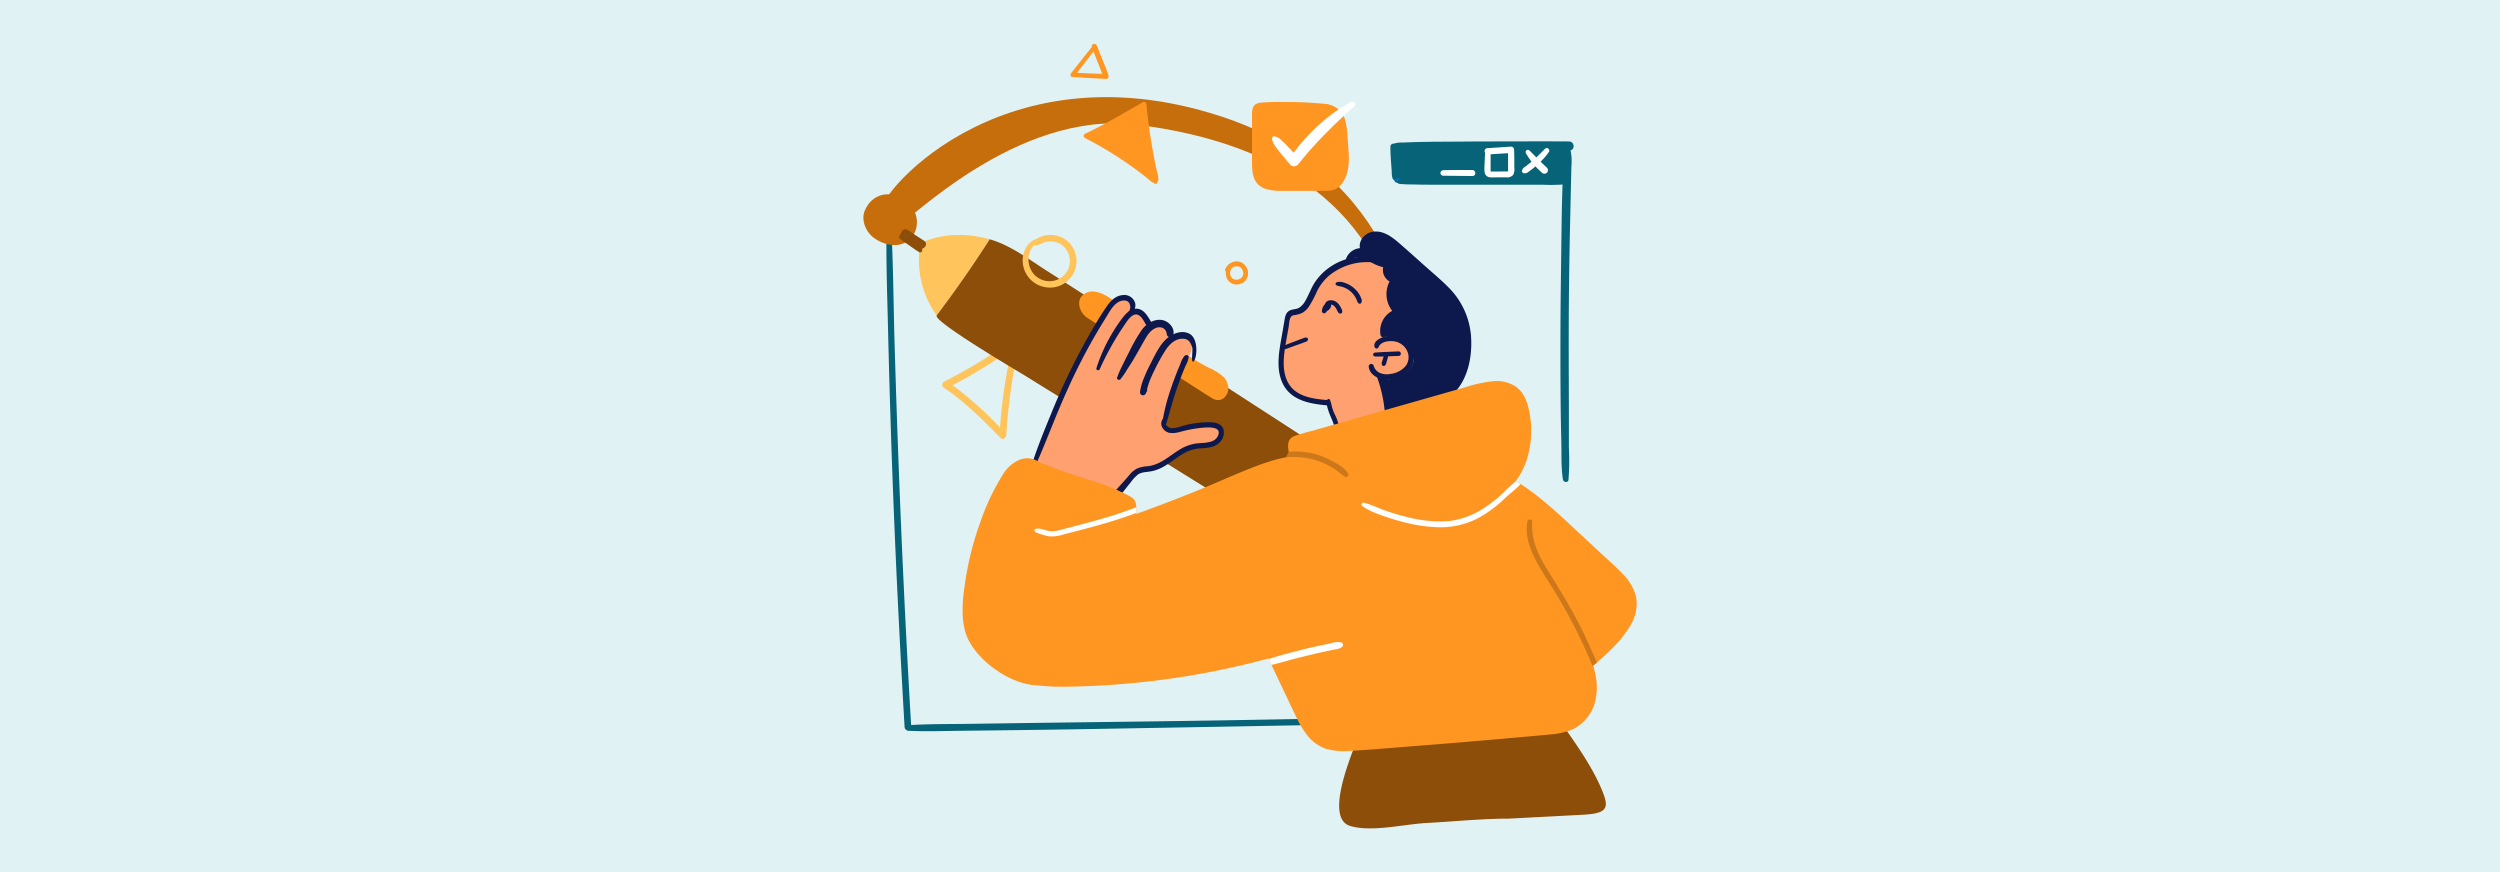 <svg id="b12a7ae4-e9ea-412c-8358-61098b63b688" data-name="Layer 1" xmlns="http://www.w3.org/2000/svg" viewBox="0 0 860 300"><defs><style>.bac87eff-f1cd-4cc5-bfeb-fdcecb93f81e{fill:#e1f2f5;}.aab4b27e-015b-468a-9514-8119769ab17c{fill:#076378;}.f468e8ad-0e51-455a-8c47-a5e9ba14a496{fill:#c76e0c;}.a55bc330-6da3-4275-9e2b-e4d0c27793dc{fill:#ffc45c;}.ad921b98-d301-4c5c-a51d-570fafffd42d{fill:#ffa071;}.fdf1933d-933e-42f5-a6ea-1a31ff2e9d6a{fill:#0d184c;}.a437f54a-41c8-437c-9c01-b928312a8b43{fill:#8c4e08;}.ac36ae28-a868-4576-ad2e-647dacf7f475{fill:#ff9621;}.e45ed8d4-a562-45d4-9ecd-27015954b567{fill:#cc781a;}.a4318603-000c-4243-9f9a-7ce652bd1a60{fill:#fff;}.ad9954d8-0b7f-45cb-99b2-0756ad338ec7{fill:#0070c7;}</style></defs><rect class="bac87eff-f1cd-4cc5-bfeb-fdcecb93f81e" width="860" height="300"/><path class="aab4b27e-015b-468a-9514-8119769ab17c" d="M310.07,183.25q-1.43-33.41-2.38-66.84c-.35-12.6-.41-25.24-1.07-37.83a.83.83,0,1,0-1.65.06c-.19,11.2.23,22.42.49,33.61s.57,22.18.92,33.27q1.06,33.42,2.75,66.82.94,18.9,2.05,37.79a1.14,1.14,0,1,0,2.28-.09Q311.5,216.67,310.07,183.25Z"/><path class="aab4b27e-015b-468a-9514-8119769ab17c" d="M497.42,246.37c-12,0-24.06.46-36.08.69s-24,.45-36.07.66c-24.06.42-48.11.67-72.17,1l-20.39.29c-6.78.1-13.61,0-20.38.47a1,1,0,0,0,.06,1.91c6.05.3,12.14.06,18.2,0l17.89-.21q18-.22,36.07-.56,36.09-.63,72.16-1.3c13.58-.25,27.2-.27,40.78-.86A1.06,1.06,0,0,0,497.42,246.37Z"/><path class="f468e8ad-0e51-455a-8c47-a5e9ba14a496" d="M303.43,72.84C299.21,70.38,342.27,14.66,419.92,40c62.09,20.27,66.56,74.79,67.63,88.56s-1.13,21.71-1.13,21.71H482s3.41-12.38-.62-36-20.7-62.77-90.45-71.38c-41.47-5.11-79.05,34.3-81.61,34.27S303.43,72.84,303.43,72.84Z"/><path class="f468e8ad-0e51-455a-8c47-a5e9ba14a496" d="M315.17,78.54a7.92,7.92,0,0,1-3.31,4.65c-3.67,2.3-9,.72-12-2-2.4-2.2-3.77-6.24-2.15-9.18a10.15,10.15,0,0,1,.87-1.56,8.48,8.48,0,0,1,5.5-3.52A10.07,10.07,0,0,1,314.21,72,8.88,8.88,0,0,1,315.17,78.54Z"/><path class="a55bc330-6da3-4275-9e2b-e4d0c27793dc" d="M340.46,82.33l-.9,1.4Q333.22,93.59,326.3,103q-1.53,2.08-3.07,4.15l-1,1.36a32.54,32.54,0,0,1-6-21.83c0-.55.11-1.09.18-1.64-.44-.22-.63-.93-.12-1.18s1.25-.6,1.88-.86C325,80.21,333.16,80.22,340.46,82.33Z"/><path class="ad921b98-d301-4c5c-a51d-570fafffd42d" d="M493.37,121.21c-1.12,4.09-3.54,7.66-5.83,11.16s-4.61,7.19-7.23,10.53a19.36,19.36,0,0,1-9.1,6.61,36.75,36.75,0,0,1-5.76,1.53c-1.93.34-3.09-.57-4.13-2.11a24.88,24.88,0,0,1-3.92-10.06c-5-.42-10.64-1.35-13.8-5.61a13.22,13.22,0,0,1-2.2-7.49,46.08,46.08,0,0,1,.81-9.44c.31-1.71.72-3.4,1.17-5.08a8.81,8.81,0,0,1,1.34-3.4c.92-1.09,2.14-1.24,3.4-1.7a5.19,5.19,0,0,0,2.29-1.91c1.38-1.89,2-4.23,3.28-6.21a16.58,16.58,0,0,1,5.49-5.37,21.56,21.56,0,0,1,4.24-2c2.19-2.08,5.39-2.6,8.44-2.37,2.48.2,4.9.74,7.38.87a18.51,18.51,0,0,1,5.44.79c3.76,1.37,4.06,5.11,5.8,8.2.91,1.65,2,3.2,2.79,4.91a14.51,14.51,0,0,1,1.21,5.62A44.19,44.19,0,0,1,493.37,121.21Z"/><path class="fdf1933d-933e-42f5-a6ea-1a31ff2e9d6a" d="M500.87,134.49c-4.46,5.13-10.94,5.24-17.19,4.71-.42,1.17-.83,2.34-1.24,3.52a1,1,0,0,1-1,.52,9,9,0,0,0-3.8.21.93.93,0,0,1-1.2-.82,47.76,47.76,0,0,0-2.76-13c-.4-1.08,1.31-1.66,1.71-.57.1.27.17.54.27.81a4.17,4.17,0,0,0,2.75.52.85.85,0,0,1,.54-1.1c1.47-.39,2.93-.71,4.42-1a6.58,6.58,0,0,0,3-4.54c0-.2,0-.4.05-.6a1,1,0,0,1-.64-.72,12.83,12.83,0,0,0-1.73-4.6,12.23,12.23,0,0,1-3.07-1.47,11.42,11.42,0,0,0-5.17-.4c-.51.08-.86-.39-.94-.83a7.93,7.93,0,0,1,4.05-8.2,9.4,9.4,0,0,1-.91-10.1,4.56,4.56,0,0,1-2.19-4.91,14.77,14.77,0,0,1-4.88-2.16c-1.63-.94-4.28-2.1-5.83-.43a.86.86,0,0,1-.75.27,4.74,4.74,0,0,0-.26.91c-.16.9-1.45.6-1.36-.26a5.57,5.57,0,0,1,5.08-4.88c-.49-2.52,1.52-5,4-5.56,3.52-.8,6.66,1.38,9.19,3.57,3.09,2.66,6.11,5.39,9.15,8.1,2.82,2.51,5.74,4.93,8.37,7.63A26.42,26.42,0,0,1,506.1,117C506.32,123,504.93,129.8,500.87,134.49Z"/><path class="a55bc330-6da3-4275-9e2b-e4d0c27793dc" d="M350.08,115.93c-4.22,2.6-8.22,5.53-12.43,8.14s-8.53,5-13,7.28a1.21,1.21,0,0,0-.11,1.92c7.32,4.88,13.52,11.15,19.65,17.41.8.82,1.91-.08,2-1a184.5,184.5,0,0,1,4.62-31.89,1.13,1.13,0,0,0,0-.26c.14-.12.28-.22.41-.34C352,116.52,350.87,115.44,350.08,115.93ZM344,147.06a123.25,123.25,0,0,0-16.33-14.56c3.94-2,7.81-4.21,11.56-6.57a102.39,102.39,0,0,0,8.83-6.08A179.73,179.73,0,0,0,344,147.06Z"/><path class="a437f54a-41c8-437c-9c01-b928312a8b43" d="M346.67,84.8c4.77,2.4,9.27,5.71,13.64,8.49,6.75,4.28,13.45,8.63,20.16,13l60,38.86q20.91,13.53,41.79,27.14c.64.42,1.29.83,1.92,1.26a8.68,8.68,0,0,1-.36,1.2l-.21.57c-1.46,4-3.28,7.85-4.93,11.76s-3,8.26-6.27,11a9.16,9.16,0,0,1-2.87,1.55,7.35,7.35,0,0,1-2.73.42l-3.42-2.11L445.32,186.7Q414.93,167.89,384.55,149c-10.45-6.5-20.95-12.93-31.4-19.44-2.71-1.68-32.38-19.1-30.92-21.05l1-1.36q1.54-2.07,3.07-4.15,6.92-9.45,13.26-19.29l.9-1.4c.58.17,1.15.35,1.73.55A37.27,37.27,0,0,1,346.67,84.8Z"/><path class="fdf1933d-933e-42f5-a6ea-1a31ff2e9d6a" d="M349.8,93.87,350,94a3.78,3.78,0,0,0-.35-.17A.41.41,0,0,1,349.8,93.87Z"/><path class="a437f54a-41c8-437c-9c01-b928312a8b43" d="M313.68,80.06l1.7,1.13,1.7,1.11c.52.35,1.25.68,1.44,1.32a1.45,1.45,0,0,1-.68,1.6c-.18.12-.38.19-.55.32a3,3,0,0,1-.08.43.68.68,0,0,1-1,.77c-1.15-.68-2.22-1.48-3.32-2.24s-2.23-1.55-3.32-2.35a.83.83,0,0,1-.18-1c.31-.53.59-1.09.93-1.61a1.28,1.28,0,0,1,1.71-.54A16.74,16.74,0,0,1,313.68,80.06Z"/><path class="ac36ae28-a868-4576-ad2e-647dacf7f475" d="M409.36,122.73a68.61,68.61,0,0,0,6.49,3.78,17.75,17.75,0,0,1,5.11,3.22c1.92,2,2.32,5.64-.26,7.38-1.33.9-2.77.51-4-.28-2.18-1.34-4.32-2.76-6.48-4.13l-12.86-8.22c-7.83-5-15.53-10.13-23.34-15.16-2.79-1.79-4.36-6.64-.44-8.55s8.75,2.11,11.74,4.16C393.54,110.56,401,117.29,409.36,122.73Z"/><path class="fdf1933d-933e-42f5-a6ea-1a31ff2e9d6a" d="M472.7,89.07c-4.89-1.62-10.45-.26-14.67,2.45a19.64,19.64,0,0,0-5.55,5.35c-1.37,2-2.14,4.32-3.34,6.43a6.89,6.89,0,0,1-2.16,2.51c-1.09.7-2.43.47-3.52,1.12s-1.38,1.95-1.58,3.17c-.31,1.79-.6,3.57-.92,5.35-.93,5.23-2.11,11.19.18,16.23,2.72,6,9.24,7.21,15.17,7.75,1.16.1,1.52-1.69.35-1.79-4.91-.45-10.71-1.09-13.44-5.8-2.49-4.33-1.58-9.93-.77-14.59.27-1.54.54-3.08.83-4.61.23-1.25.18-3.82,1.62-4.18a10.92,10.92,0,0,0,3-.78,7.11,7.11,0,0,0,2.22-2,36.37,36.37,0,0,0,3-5.63,17,17,0,0,1,4.37-5.47,20.72,20.72,0,0,1,14.95-4.3A.61.61,0,0,0,472.7,89.07Z"/><path class="fdf1933d-933e-42f5-a6ea-1a31ff2e9d6a" d="M460.66,146.84a16.65,16.65,0,0,0-1.6-4.48,17.42,17.42,0,0,1-.87-2.38,12.45,12.45,0,0,0-.71-2.49c-.24-.47-.92-.22-1,.21-.32,1.27.25,2.86.66,4.06s1.07,2.48,1.5,3.76a4.49,4.49,0,0,1,.1,3.32,2.8,2.8,0,0,1-2.19,1.69c-.61.11-1,1-.26,1.3C459.12,153,461,149.13,460.66,146.84Z"/><path class="fdf1933d-933e-42f5-a6ea-1a31ff2e9d6a" d="M457.93,104.45a.75.75,0,0,0-.33-.56.7.7,0,0,0-.63-.09,3.78,3.78,0,0,0-1.53,1.24,3.6,3.6,0,0,0-.69,1.84.9.9,0,0,0,.07.48.77.77,0,0,0,.34.35.79.79,0,0,0,.91-.19c.18-.2.35-.41.52-.61A2.36,2.36,0,0,0,457.93,104.45Z"/><path class="fdf1933d-933e-42f5-a6ea-1a31ff2e9d6a" d="M461.67,106.68c-.05-.14-.13-.28-.19-.41a10.26,10.26,0,0,0-.52-1,4.62,4.62,0,0,0-1.38-1.47c-1-.67-2.78-.8-3.56.33a.56.56,0,0,0,.74.82,4.52,4.52,0,0,1,.5-.19,3.1,3.1,0,0,1,.82,0c.32.13.42.19.53.24a3.59,3.59,0,0,1,.44.36,4.77,4.77,0,0,1,.65.89l.18.32a2.71,2.71,0,0,0,.72,1.15.69.69,0,0,0,1.12-.38A1.5,1.5,0,0,0,461.67,106.68Z"/><path class="fdf1933d-933e-42f5-a6ea-1a31ff2e9d6a" d="M468.4,103q-.11-.32-.24-.63a9,9,0,0,0-.72-1.37,9.54,9.54,0,0,0-2.07-2.23,9.32,9.32,0,0,0-2.61-1.42,6.19,6.19,0,0,0-1.48-.38,7,7,0,0,0-.79,0,1.55,1.55,0,0,0-.81.23c-.4.2-.25.76.06.94a4.57,4.57,0,0,0,1.31.37,9.69,9.69,0,0,1,1.2.34,7.89,7.89,0,0,1,2.17,1.26,7.71,7.71,0,0,1,1.65,1.86,7.48,7.48,0,0,1,.58,1.08l.21.57a1.68,1.68,0,0,0,.49.71c.36.38.94.06,1-.36A1.38,1.38,0,0,0,468.4,103Z"/><path class="fdf1933d-933e-42f5-a6ea-1a31ff2e9d6a" d="M449.25,116.1a2.67,2.67,0,0,0-1,.28l-.94.34-1.81.69-3.68,1.4a.67.67,0,0,0,.42,1.27l3.71-1.33,1.82-.65.94-.35a3.15,3.15,0,0,0,.95-.43A.67.67,0,0,0,449.25,116.1Z"/><path class="ad921b98-d301-4c5c-a51d-570fafffd42d" d="M413.36,152.7a41,41,0,0,0-10.85,4.65c-2.8,1.73-5.6,3.65-8.93,3.91a26.86,26.86,0,0,0-8.15,6.52q-1.47,2.13-3,4.25c-.54.8-1.86-.09-1.4-.9.22-.39.46-.77.69-1.13-2.37.64-4.8-.53-7-1.31l-18.18-6.42a.9.9,0,0,1-.49-1q2.7-8.45,5.9-16.71a277.92,277.92,0,0,1,13.29-29.06c1.24-2.34,2.5-4.67,3.81-7a14,14,0,0,1,3.64-4.74,4.3,4.3,0,0,1,5-.28,2.66,2.66,0,0,1,.65,3.79,3.82,3.82,0,0,1,.21.46c1.72-.19,3.67-.16,5,1a4.16,4.16,0,0,1,1.35,2.34,7.56,7.56,0,0,0,.58,2.29,4.73,4.73,0,0,1,7.7,3.62c2.12-1,5.06-1.54,6.32.45,1.51,2.4-.79,5.85-2.07,7.82a39.71,39.71,0,0,0-2.7,4.41,24,24,0,0,0-1.66,5.43c-.79,3.81-1.4,7.68-2.28,11.49a13.69,13.69,0,0,0,1.2,2.23c.65-.08,1.29-.2,1.91-.34,2.2-.48,4.4-.93,6.62-1.27a48.25,48.25,0,0,1,6.08-.73c1.26,0,2.72.29,3.15,1.64C420.91,151.71,415.43,152.15,413.36,152.7Z"/><path class="fdf1933d-933e-42f5-a6ea-1a31ff2e9d6a" d="M411.55,120.38c0-2.2-.62-4.65-2.38-5.57-2.72-1.42-6.07,0-8.11,1.94-2.37,2.27-3.82,5.54-5.3,8.42a50,50,0,0,0-2.17,4.7,19,19,0,0,0-1.41,4.87,1,1,0,0,0,2.05.4,5.84,5.84,0,0,1,.33-.53.56.56,0,0,0,0-.63c.27-.95.52-1.9.88-2.83.5-1.29,1.07-2.54,1.69-3.77a61.19,61.19,0,0,1,3.87-7c1.31-1.94,3.3-3.91,5.83-3.86,2,0,2.75,1.27,3.28,3,.28.93-.34,4.52.17,4.86S411.56,122.72,411.55,120.38Z"/><path class="fdf1933d-933e-42f5-a6ea-1a31ff2e9d6a" d="M420.87,147.68c-.64-1.91-2.67-2.38-4.46-2.42a32.71,32.71,0,0,0-8.92,1.06c-1.53.39-3.23,1.2-4.83.91-1.19-.21-2.38-1.73-1.27-2.77.52-.48-.24-1.21-.78-.89a2.65,2.65,0,0,0-.52,3.87c1.25,1.86,3.6,1.7,5.53,1.22a45.19,45.19,0,0,1,8.4-1.55c1.84-.11,6.3-.41,5,2.71-1.08,2.53-4.09,2.46-6.41,2.63a14.38,14.38,0,0,0-6.11,1.8c-3.92,2.2-7,5.6-11.68,6.13a11,11,0,0,0-3.77.84,8.92,8.92,0,0,0-2.79,2.47c-2.12,2.49-4.47,4.85-6.44,7.46a1.09,1.09,0,0,0,1.66,1.42c2-2.09,3.67-4.46,5.51-6.67a13.16,13.16,0,0,1,2.51-2.7c1.2-.79,2.69-.78,4.06-1,4.38-.62,7.45-3.63,11.05-5.9a13.4,13.4,0,0,1,6.56-2.08c2.2-.15,4.6-.28,6.27-1.91A4.73,4.73,0,0,0,420.87,147.68Z"/><path class="fdf1933d-933e-42f5-a6ea-1a31ff2e9d6a" d="M407.52,122.38a7.85,7.85,0,0,0-1.45,2.76c-.38.89-.76,1.79-1.12,2.69-.75,1.87-1.45,3.75-2.09,5.66a68.44,68.44,0,0,0-3,11.7.72.72,0,0,0,1.41.27c1.18-3.92,2.21-7.86,3.55-11.73q.95-2.76,2-5.46c.37-.9.74-1.8,1.13-2.69a7.59,7.59,0,0,0,.95-2.74C408.93,122.07,408,122,407.52,122.38Z"/><path class="fdf1933d-933e-42f5-a6ea-1a31ff2e9d6a" d="M399.7,110.08c-2.71-.4-5.23,1.19-6.82,3.27a55.06,55.06,0,0,0-4.48,7.78c-.74,1.4-1.44,2.82-2.12,4.25a32.88,32.88,0,0,0-2,4.52c-.2.67.75,1,1.16.56a25.74,25.74,0,0,0,2.19-3.19c.66-1,1.33-2.06,2-3.12,1.32-2.23,2.59-4.49,3.86-6.76,1-1.74,2.09-3.7,4-4.5a3.05,3.05,0,0,1,2.67,0,2.57,2.57,0,0,1,1.19,2.09c.17,1,1.78,1.67,2.2.43C404.39,113,402.06,110.44,399.7,110.08Z"/><path class="fdf1933d-933e-42f5-a6ea-1a31ff2e9d6a" d="M396.6,111.64c-1.22-1.71-2.26-4.29-4.3-5.16-2.71-1.15-4.93,1.2-6.38,3.18a58,58,0,0,0-8.76,17c-.2.66.84,1,1.13.38a98.73,98.73,0,0,1,8.12-14.65c1-1.39,3-5.14,5.22-4,1.71.87,2.16,3.29,3.59,4.5A.94.94,0,0,0,396.6,111.64Z"/><path class="fdf1933d-933e-42f5-a6ea-1a31ff2e9d6a" d="M390.48,104.22a3.89,3.89,0,0,0-4.27-2.71c-2.29.19-4,1.8-5.27,3.58-1.58,2.21-3,4.56-4.39,6.89a227.23,227.23,0,0,0-14.89,30.18c-2.4,5.82-4.79,11.68-6.72,17.67-.24.73.95,1.11,1.26.42,3.81-8.58,7-17.41,10.92-26a200.4,200.4,0,0,1,13.2-24.81c1.27-2,2.69-4.93,5-5.82.95-.36,2.4-.42,3.05.53a2.71,2.71,0,0,1-.12,3.12c-.78.92-.76,2.57.12,1.72C389.93,107.55,390.9,105.85,390.48,104.22Z"/><path class="a437f54a-41c8-437c-9c01-b928312a8b43" d="M551.48,278.69c-1.12.94-3.32,1.39-6.94,1.58l-25.46,1.34c-9.39,0-18.89,1-28.27,1.49-7.64.4-19.12,3.27-26.43,1-8.32-2.63-.32-22.1,1.6-27.47a.53.53,0,0,1-.24-.6c1-4.48,5-7.08,9.07-8.51A78.28,78.28,0,0,1,490,244.34a138.2,138.2,0,0,1,17.59-1.27,142,142,0,0,1,17.13.9c4.46.52,10.11.77,13.1,4.61a.82.82,0,0,1,0,1.17c4.46,6.37,9,12.8,12.31,19.89C552.31,274.49,553.25,277.2,551.48,278.69Z"/><path class="ac36ae28-a868-4576-ad2e-647dacf7f475" d="M549,240a14.53,14.53,0,0,1-8,10.89,24.83,24.83,0,0,1-7.94,1.78c-3.24.33-6.48.6-9.73.89q-19.64,1.77-39.3,3.29c-6.55.52-13.11,1.11-19.67,1.46a22.5,22.5,0,0,1-8.33-.76,13.8,13.8,0,0,1-5.93-4.12,29.75,29.75,0,0,1-3.93-6.27c-1.38-2.77-2.69-5.58-4-8.38q-2.4-5-4.76-10c-.33-.66-.64-1.32-.95-2l-.12-.26A280.43,280.43,0,0,1,368,236.21c-5.73.1-11.59,0-17.07-1.9a26.67,26.67,0,0,1-11.65-8.17A28.81,28.81,0,0,1,333.41,202a.45.45,0,0,1-.33-.59,12.18,12.18,0,0,1,1.08-2.34,27,27,0,0,1,1-2.79c.23-.59.95-.31,1,.2,2.69-2.75,6.47-4.52,10.1-5.76,3.32-1.13,6.72-2,10.1-2.91q6.14-1.71,12.22-3.59c14.34-4.39,28.43-9.48,42.35-15.07,6.91-2.77,13.68-5.9,20.62-8.59,6.24-2.41,12.86-4.27,19.6-3.93a24.22,24.22,0,0,1,5.06-1.67c5.86-1.2,12-1,17.95-1a160.39,160.39,0,0,1,19.35,1c5.74.72,11.4,1.89,15.92,5.75,3.85,3.27,6.54,7.69,9,12.06,6.42,11.58,12.66,23.25,19,34.89,3,5.48,6.16,10.89,8.79,16.55C548.42,229.09,550,234.53,549,240Z"/><path class="ac36ae28-a868-4576-ad2e-647dacf7f475" d="M390.9,176.44a4.12,4.12,0,0,1-.82,2.36,1,1,0,0,1-.39.26c-2.17,12.85-5.22,27.74-12.56,38.87-5.57,8.45-9.69,17.82-20.22,17.8-9.28,0-22.39-9.2-24.92-18.62-1.59-6-.67-12.49.29-18.49A104.07,104.07,0,0,1,337.09,180a80.16,80.16,0,0,1,7.85-16.68,12.45,12.45,0,0,1,5.76-5.15,7.07,7.07,0,0,1,6.76.79c3.18,1.22,6.31,2.53,9.55,3.62,3.6,1.22,7.24,2.3,10.85,3.53a69.8,69.8,0,0,1,10.45,4.39c1.33.73,2.29,1.49,2.5,3.08,0,.29.07.61.09.95A11.66,11.66,0,0,1,390.9,176.44Z"/><path class="ac36ae28-a868-4576-ad2e-647dacf7f475" d="M525.12,158.39c-2.09,6.19-6.17,10.78-11.46,14.48-5.51,3.86-11.6,8.1-18.63,7.63a62.14,62.14,0,0,1-10.86-2.24l-11.66-3c-3.26-.85-6.53-1.69-9.78-2.55a15.41,15.41,0,0,1-3.58-.46l-4-.8a18.86,18.86,0,0,1-5-1.44c.13.62-.83,1.08-1.15.47a60.41,60.41,0,0,1-4.67-11.53c-.78-2.73-2.73-7.5.91-8.95a61.34,61.34,0,0,1,6-1.75l6.28-1.78,13-3.71,22.7-6.46,11.1-3.16a44.77,44.77,0,0,1,9.28-2,12.26,12.26,0,0,1,7.65,1.72c2.65,1.78,3.94,4.76,4.62,7.78A33,33,0,0,1,525.12,158.39Z"/><path class="ac36ae28-a868-4576-ad2e-647dacf7f475" d="M560.94,215a38.35,38.35,0,0,1-6.4,8.08,67.36,67.36,0,0,1-5.19,4.79c-.5.43-1,.84-1.55,1.23s-.82.6-1.23.89c-2.84,2-6.15,3.21-9.63,2.4-3.26-.77-6-2.81-8.75-4.68-9.93-6.86-20.83-15.06-23.57-27.55-1.44-6.56-.67-13.29-1.1-19.94,0-.61-.1-1.22-.16-1.84a1.52,1.52,0,0,0,0-.21,30.54,30.54,0,0,0-1.08-5.56c-.47-1.52-1.13-3-1.55-4.52-.64-2.39-.55-5.27,1.22-7-.84-.07-1.71-.11-2.58-.11a.74.74,0,0,1-.1-1.47c8.14-.59,15.49,2,22.2,6,.54.34,1.09.67,1.62,1,6.54,4.21,12.46,9.7,17.92,14.79l9.13,8.5c2.67,2.49,5.47,4.89,8,7.55a17.18,17.18,0,0,1,4.67,7.93A14,14,0,0,1,560.94,215Z"/><path class="fdf1933d-933e-42f5-a6ea-1a31ff2e9d6a" d="M485.88,120.21a7.56,7.56,0,0,0-6.1-4.61,9,9,0,0,0-4.53.57c-1.28.54-2.88,1.63-2.39,3.24.17.55,1.13.7,1.34.08.64-1.89,3.3-2.29,5-2.11a5.86,5.86,0,0,1,4.72,3.06,5.15,5.15,0,0,1-.2,5.25,8,8,0,0,1-5.34,2.93,6.24,6.24,0,0,1-3.93-.43,3.92,3.92,0,0,1-1.92-2.41.87.87,0,0,0-1.69.33c.3,3,3.59,4.48,6.25,4.46a10.65,10.65,0,0,0,7.66-3.23A6.86,6.86,0,0,0,485.88,120.21Z"/><path class="fdf1933d-933e-42f5-a6ea-1a31ff2e9d6a" d="M481.18,120.87l-4.36.19c-.71,0-1.43.06-2.14.12l-1.07.07-.49,0a.73.73,0,0,0-.35.12c-.16.12-.19.16-.1.1a.52.52,0,0,0,.07,1c-.09,0-.05.06.12.12a.58.58,0,0,0,.26.06,5.61,5.61,0,0,0,.58,0h1c.75,0,1.49,0,2.23-.06l4.36-.15A.8.8,0,0,0,481.18,120.87Z"/><path class="fdf1933d-933e-42f5-a6ea-1a31ff2e9d6a" d="M477.16,121.31a.69.69,0,0,0-.86.36c-.2.59-.4,1.19-.58,1.79-.09.27-.17.54-.25.81s-.09.3-.13.44a.88.88,0,0,0,0,.61.64.64,0,0,0,1.1.38.86.86,0,0,0,.29-.32c0-.1.07-.21.1-.31l.12-.44.24-.82c.16-.56.31-1.13.45-1.7A.7.7,0,0,0,477.16,121.31Z"/><path class="e45ed8d4-a562-45d4-9ecd-27015954b567" d="M549.35,227.88c-.5.43-1,.84-1.55,1.23-.06-.18-.14-.35-.21-.53q-1.32-3.18-2.73-6.31a185.27,185.27,0,0,0-12.14-22.16c-3.75-5.92-8.73-13.39-7.27-20.79.18-.89,1.62-.84,1.61.1a23.55,23.55,0,0,0,.58,6.48,29.42,29.42,0,0,0,2.32,6c1.77,3.47,4,6.68,6,10s4.16,7,6.06,10.53,3.66,7.23,5.31,10.94C548,224.85,548.7,226.36,549.35,227.88Z"/><path class="a4318603-000c-4243-9f9a-7ce652bd1a60" d="M461.63,222.56c-.95.77-2.3.82-3.46,1.06s-2.54.55-3.81.83c-2.45.54-4.9,1.14-7.34,1.74-3.2.79-6.41,1.78-9.64,2.55-.33-.66-.64-1.32-.95-2,3.28-1.19,6.74-2,10.08-2.88q3.76-1,7.58-1.78l3.81-.81a7.11,7.11,0,0,1,3.41-.31A.89.89,0,0,1,461.63,222.56Z"/><path class="a4318603-000c-4243-9f9a-7ce652bd1a60" d="M390.9,176.44c-1.06.4-2.13.79-3.2,1.16-3.57,1.25-7.2,2.35-10.86,3.36s-7.33,1.95-11,2.89a13.18,13.18,0,0,1-4.86.66,16.21,16.21,0,0,1-2.53-.65,9.51,9.51,0,0,1-2.22-.81c-.4-.26-.52-1,.07-1.14,1.54-.34,3.09.52,4.6.76,1.8.31,3.56-.32,5.29-.76,3.52-.9,7-1.82,10.54-2.8s7-2,10.41-3.24c1.26-.44,2.52-.9,3.77-1.39A11.66,11.66,0,0,1,390.9,176.44Z"/><path class="a4318603-000c-4243-9f9a-7ce652bd1a60" d="M523.06,166.56c-1.53,1.7-3.66,3.23-5.32,4.79a41.13,41.13,0,0,1-9.68,7.1,26.55,26.55,0,0,1-4.54,1.78,27.29,27.29,0,0,1-7.86,1.16,52.93,52.93,0,0,1-14.14-2.14c-2.26-.62-4.5-1.31-6.69-2.15a26,26,0,0,1-6.24-3,.68.68,0,0,1,.57-1.18c2.43.62,4.82,1.79,7.19,2.65a76,76,0,0,0,7.37,2.2,45.35,45.35,0,0,0,13.67,1.55,25.68,25.68,0,0,0,5.94-1.13,29.12,29.12,0,0,0,5.67-2.5,44.09,44.09,0,0,0,9.11-7.18c1-1,2.24-2,3.33-3C522,165.88,522.53,166.21,523.06,166.56Z"/><path class="e45ed8d4-a562-45d4-9ecd-27015954b567" d="M443.29,155.4l1.47-.09a26.61,26.61,0,0,1,6.9.69l.55.14a26.52,26.52,0,0,1,6.08,2.45c1.83,1,4.39,2.41,5.44,4.28.36.66-.27,1.53-1,1.16A19,19,0,0,1,460,162a24.67,24.67,0,0,0-2.87-1.81,25.71,25.71,0,0,0-6.38-2.38,26.28,26.28,0,0,0-7-.57h-.32l-1.05.06Z"/><path class="ac36ae28-a868-4576-ad2e-647dacf7f475" d="M381.36,26c-.52-1.75-1.33-3.47-2-5.17s-1.36-3.44-2.05-5.16c-.43-1.07-2.1-.53-1.73.54-1.17,1.37-2.27,2.81-3.38,4.23l-3.78,4.78c-.33.41-.18,1.23.44,1.27,3.91.3,7.81.46,11.72.67C381.18,27.15,381.5,26.45,381.36,26Zm-8.05-4.61c.95-1.23,1.93-2.45,2.84-3.71.5,1.28,1,2.56,1.51,3.84s1,2.59,1.5,3.87c-2.88-.05-5.77-.19-8.65-.35Z"/><path class="ac36ae28-a868-4576-ad2e-647dacf7f475" d="M426.26,90a4.28,4.28,0,0,0-4.76,2.54.86.86,0,0,0,.22,1,4.18,4.18,0,0,0,.51,2.59,3.72,3.72,0,0,0,4.38,1.54,3.82,3.82,0,0,0,2.72-3.86A4.13,4.13,0,0,0,426.26,90Zm1.24,4.93a2,2,0,0,1-.11.2,3.41,3.41,0,0,1-.33.41l-.23.19a2.5,2.5,0,0,1-.35.21l-.32.13-.21.07a4.39,4.39,0,0,1-.54.08h-.22a3.69,3.69,0,0,1-.59-.11l-.23-.09a1.72,1.72,0,0,1-.62-.46,2.76,2.76,0,0,1-.26-.36c-.09-.17-.16-.32-.17-.35a2.12,2.12,0,0,1-.17-.83,2.39,2.39,0,0,1,.11-.89,2.87,2.87,0,0,1,.16-.4,1.16,1.16,0,0,1,.22-.36,1.46,1.46,0,0,1,.38-.38l.21-.11a3.77,3.77,0,0,1,.45-.18l.22-.06a6.13,6.13,0,0,1,.64,0l.32,0,.23,0,.47.23a3.2,3.2,0,0,1,.28.21l.17.16c.14.19.23.31.31.44a4.72,4.72,0,0,1,.31.8A2.34,2.34,0,0,1,427.5,94.88Z"/><path class="ac36ae28-a868-4576-ad2e-647dacf7f475" d="M398.17,62.42a.68.68,0,0,1-.94.76,13,13,0,0,1-2.72-2c-.95-.76-1.92-1.5-2.89-2.23q-2.83-2.11-5.78-4.08a128.49,128.49,0,0,0-12.62-7.4.82.82,0,0,1,.09-1.48c6.86-3.24,13.28-7.1,19.86-10.83a.61.61,0,0,1,.64,0,.7.7,0,0,1,.54.64q.64,6.56,1.7,13.08.54,3.27,1.18,6.52c.24,1.11.47,2.23.72,3.35a12,12,0,0,1,.55,3.06A.82.82,0,0,1,398.17,62.42Z"/><path class="ac36ae28-a868-4576-ad2e-647dacf7f475" d="M464,53.56c.08,3.6-.4,7.72-3.12,10.44-1.6,1.6-3.42,1.65-5.6,1.65h-7.59c-2.37,0-4.76,0-7.15,0a16.41,16.41,0,0,1-5.22-.69c-4.23-1.44-4.62-5.31-4.63-9.07q0-4.22,0-8.44c0-2.77,0-5.55,0-8.34,0-1.92.57-3.5,2.78-3.77a64.25,64.25,0,0,1,8-.23,128.16,128.16,0,0,1,14.4.63,7.69,7.69,0,0,1,7,6.11,33.24,33.24,0,0,1,.72,5.35C463.68,49.32,463.9,51.44,464,53.56Z"/><path class="aab4b27e-015b-468a-9514-8119769ab17c" d="M540.26,51.69a18.73,18.73,0,0,1,.3,5.6l-.15,6.26q-.13,6.27-.28,12.53-.52,22.26-.49,44.5c0,7.42.05,14.85.06,22.25,0,3.78,0,7.54,0,11.3a84.63,84.63,0,0,1-.15,10.92c-.14,1.17-1.75.88-1.9-.13-.67-4.19-.45-8.59-.55-12.82s-.19-8.36-.23-12.54q-.21-22.25.09-44.5c.1-7.41.18-14.82.3-22.24.06-3.12.15-6.22.25-9.34a61.05,61.05,0,0,1-7,.06c-2.5,0-5,0-7.51,0H493.6c-2.46,0-4.93,0-7.39-.09-1.17,0-2.35,0-3.54-.1a7,7,0,0,1-1.39-.12c-.38-.1-.64-.42-1-.46a.55.55,0,0,1-.49-.66,1.58,1.58,0,0,1-.8-.88,7,7,0,0,1-.22-2c-.18-2.93-.49-5.87-.46-8.81a1,1,0,0,1,1.1-1,10.47,10.47,0,0,1,3.31-.39c1.35-.05,2.69-.11,4.05-.15,2.49-.07,5-.1,7.47-.13,5,0,10-.07,15-.09,10.18,0,20.39-.07,30.57,0C541.58,48.7,541.88,51.38,540.26,51.69Z"/><path class="ad9954d8-0b7f-45cb-99b2-0756ad338ec7" d="M481.45,61.23a1.07,1.07,0,0,1-.5.85,1.2,1.2,0,0,1-1.21.08.61.61,0,0,1,.57-.61A6.39,6.39,0,0,0,481.45,61.23Z"/><path class="ad9954d8-0b7f-45cb-99b2-0756ad338ec7" d="M481.45,61.23a1.07,1.07,0,0,1-.5.85,1.2,1.2,0,0,1-1.21.08.61.61,0,0,1,.57-.61A6.39,6.39,0,0,0,481.45,61.23Z"/><path class="a4318603-000c-4243-9f9a-7ce652bd1a60" d="M532.08,57.63c-2.06-1.89-4-3.94-6-5.91a.79.79,0,0,0-1,0,.82.82,0,0,0-.14,1.05,26.07,26.07,0,0,0,5.56,6.69,1.17,1.17,0,0,0,1.17.23,1.42,1.42,0,0,0,.55-.34,1.51,1.51,0,0,0,.25-.58A1.18,1.18,0,0,0,532.08,57.63Z"/><path class="a4318603-000c-4243-9f9a-7ce652bd1a60" d="M532.56,51.08a.87.87,0,0,0-1.11.15c-1.25,1.2-2.43,2.51-3.72,3.65q-1,.85-2,1.65c-.36.28-.72.56-1.09.82-.19.14-.39.26-.56.41a2.1,2.1,0,0,0-.45.76.77.77,0,0,0,.74,1.09,2.3,2.3,0,0,0,.74-.07,3.17,3.17,0,0,0,.7-.44c.37-.26.74-.53,1.1-.81.78-.6,1.53-1.25,2.25-1.91s1.32-1.27,1.94-1.93a16.34,16.34,0,0,0,1.78-2.29A.86.86,0,0,0,532.56,51.08Z"/><path class="a4318603-000c-4243-9f9a-7ce652bd1a60" d="M520.93,57.66c0-2.07,0-4.15-.08-6.22a1.07,1.07,0,0,0-1.13-1l-8.05.53a1,1,0,0,0-.76,1.62c-.07.59-.1,1.09-.13,1.59,0,.89-.08,1.78-.1,2.68a10.16,10.16,0,0,0,.09,2.7A2,2,0,0,0,512.63,61c.92.08,1.86,0,2.78,0l2.7,0a2.65,2.65,0,0,0,2.41-.83A4.18,4.18,0,0,0,520.93,57.66ZM513.67,59h-.9c0-.75,0-1.48,0-2.2,0-.87,0-1.73,0-2.59q0-.57,0-1.14l6-.37c0,1.19,0,2.38,0,3.56,0,.79,0,1.57,0,2.35a2.37,2.37,0,0,1,0,.31.93.93,0,0,1-.45.07Z"/><path class="a4318603-000c-4243-9f9a-7ce652bd1a60" d="M506.42,58.47c-3.34,0-6.67,0-10,.08a1,1,0,0,0-.91,1,1,1,0,0,0,1,.91c3.34,0,6.67.08,10,.08C507.91,60.57,507.77,58.47,506.42,58.47Z"/><path class="a4318603-000c-4243-9f9a-7ce652bd1a60" d="M464.76,35.09C457,39.19,450.32,45.51,445,52.53c-.78-.83-1.56-1.67-2.35-2.5-.6-.62-1.22-1.22-1.86-1.79a7.79,7.79,0,0,0-1-.84,10.38,10.38,0,0,0-1.21-.46.75.75,0,0,0-1,.91,6.79,6.79,0,0,0,.89,2.12c.53.78,1.1,1.54,1.7,2.27q1.71,2.1,3.47,4.17a1.88,1.88,0,0,0,2.93.17C452.37,49.16,459,42.75,466,36.45,466.79,35.7,465.59,34.66,464.76,35.09Z"/><path class="a55bc330-6da3-4275-9e2b-e4d0c27793dc" d="M367.48,83.16a9,9,0,0,0-5.9-2.33,9.14,9.14,0,0,0-3.2.47,6.18,6.18,0,0,0-1.71.84c-3.76,1.17-5.42,5.49-4.71,9.15a9.32,9.32,0,0,0,7.85,7.54,9.14,9.14,0,0,0,7.67-15.67Zm.29,8.56a7,7,0,0,1-6.39,5,7.12,7.12,0,0,1-7-4.52c-1.09-2.6-.69-6.19,1.57-8a.69.69,0,0,0,.61.2,8,8,0,0,0,2.05-.79,7,7,0,0,1,2.29-.53,7.19,7.19,0,0,1,4.15,1A7,7,0,0,1,367.77,91.72Z"/></svg>